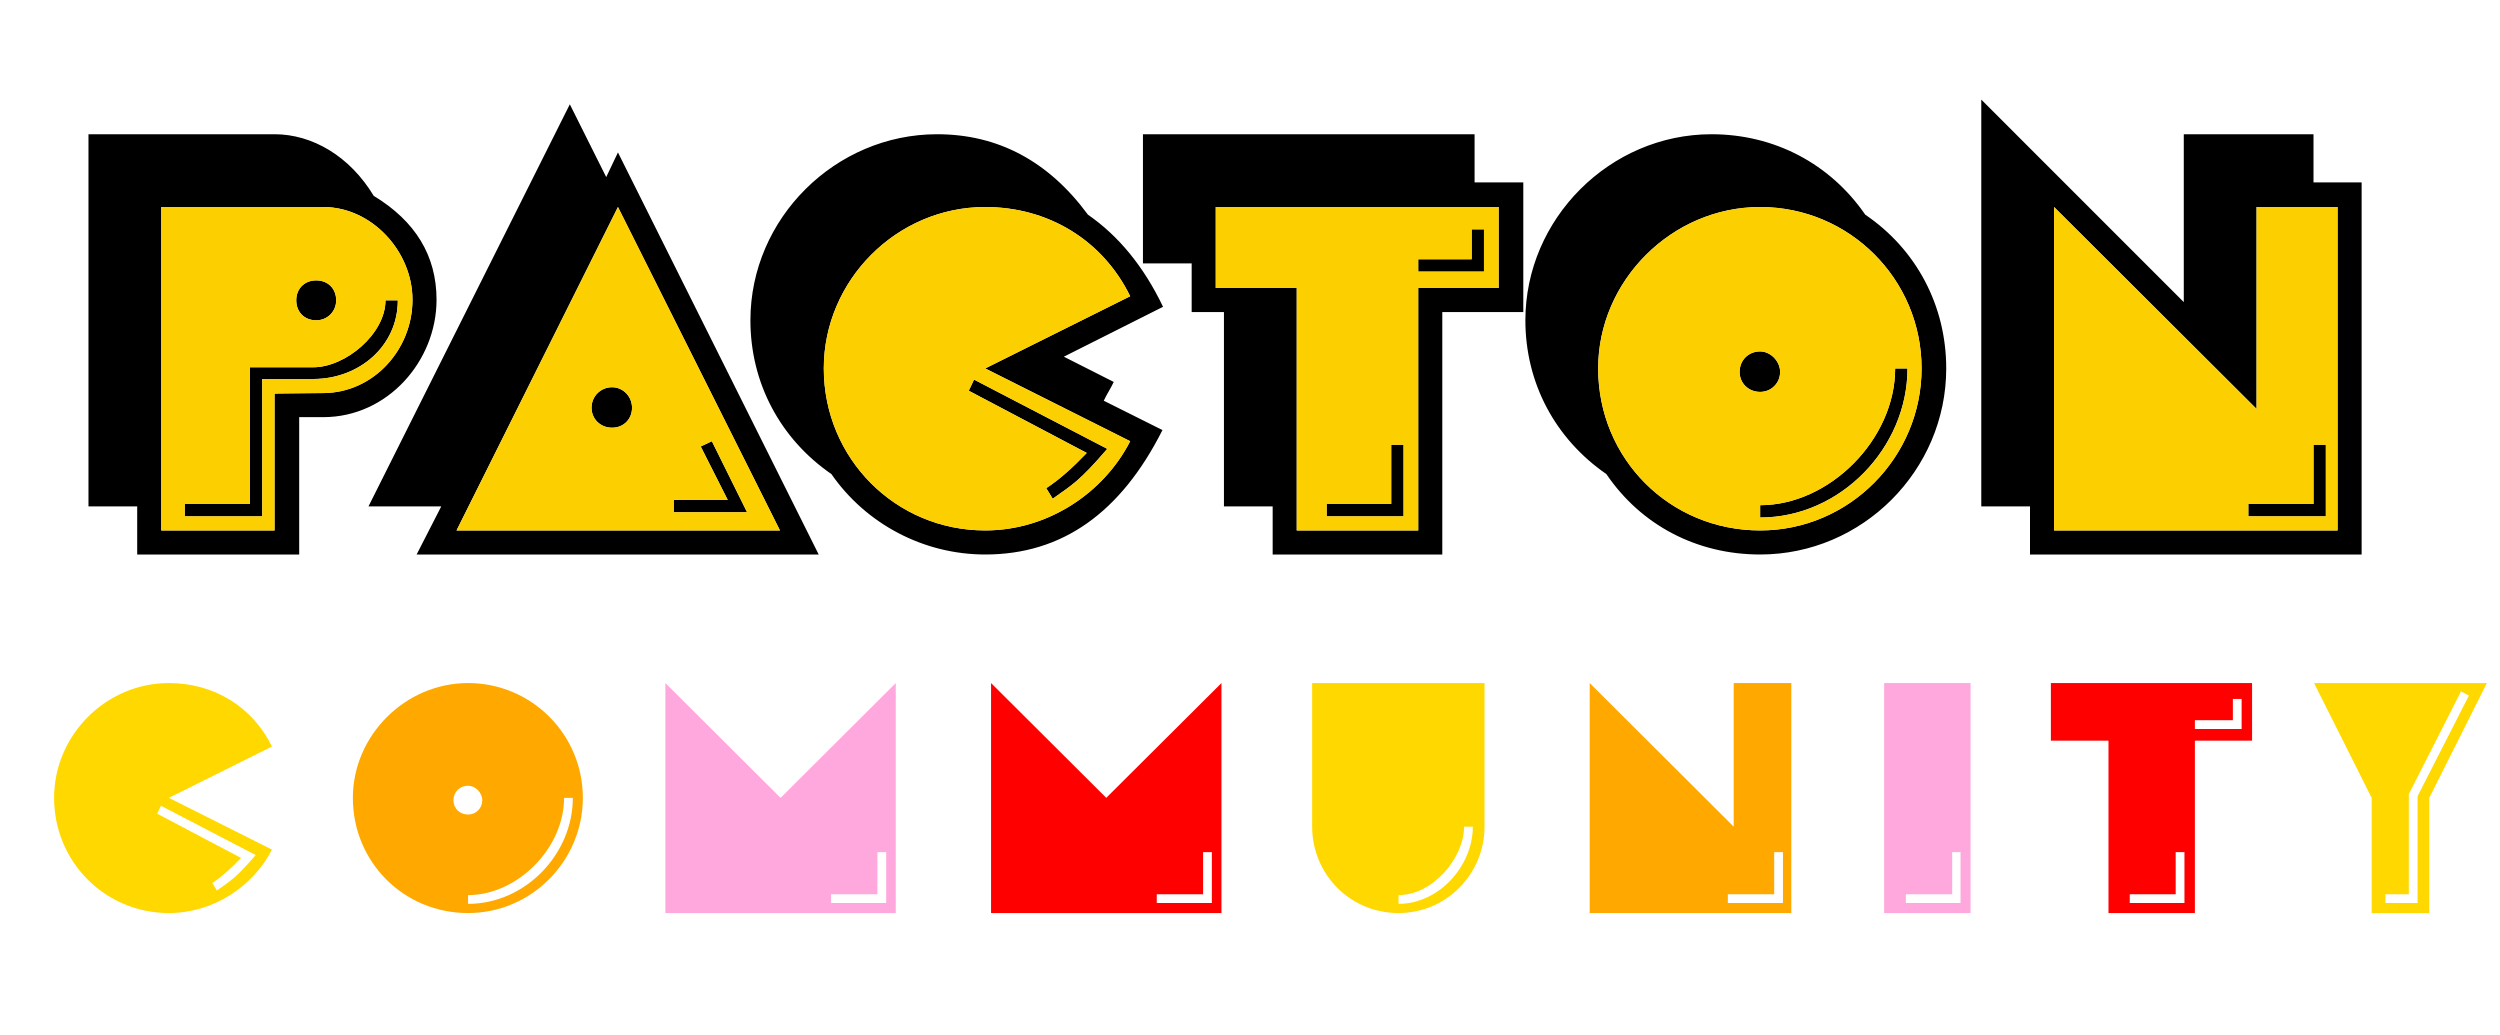 <svg width="575" height="238" viewBox="0 0 575 238" fill="none" xmlns="http://www.w3.org/2000/svg">
<path d="M58.81 196.656L37.018 185.328L36.154 187.152L55.45 197.328C53.146 199.728 51.034 201.648 48.826 203.088L49.882 204.816C52.954 202.608 54.106 202.128 58.81 196.656ZM62.554 171.696L38.842 183.504L62.554 195.408C58.234 203.856 49.114 210 38.842 210C24.154 210 12.442 198.192 12.442 183.504C12.442 169.104 24.346 157.104 38.842 157.104C49.114 157.104 58.042 162.48 62.554 171.696ZM338.753 190.128H336.737C336.737 197.328 329.537 205.872 321.665 205.872V207.888C330.977 207.888 338.753 199.152 338.753 190.128ZM341.441 157.104V190.128C341.441 200.976 332.705 210 321.665 210C310.433 210 301.793 200.976 301.793 190.128V157.104H341.441ZM556.044 183.12L567.852 159.984L566.028 159.024L554.028 182.64V205.68H548.652V207.696H556.044V183.12ZM532.236 157.104H571.98L558.732 183.504V210H545.484V183.504L532.236 157.104Z" fill="#FFD800"/>
<path d="M110.919 184.08C110.919 182.256 109.287 180.72 107.655 180.72C105.735 180.72 104.295 182.16 104.295 184.08C104.295 185.904 105.735 187.344 107.655 187.344C109.479 187.344 110.919 185.904 110.919 184.08ZM131.751 183.504H129.735C129.735 195.12 118.983 205.872 107.655 205.872V207.888C120.807 207.888 131.751 196.464 131.751 183.504ZM134.055 183.504C134.055 198 122.247 210 107.655 210C92.871 210 81.159 198.288 81.159 183.504C81.159 169.2 93.159 157.104 107.655 157.104C122.247 157.104 134.055 168.912 134.055 183.504ZM397.406 207.696H410.079V195.984H408.062V205.68H397.406V207.696ZM411.999 157.104V210H365.631V157.104L398.75 190.128V157.104H411.999Z" fill="#FFA800"/>
<path d="M191.148 207.696H203.82V195.984H201.804V205.68H191.148V207.696ZM206.028 157.104V210H153.036V157.104L179.532 183.504L206.028 157.104ZM438.345 207.696H450.921V195.984H449.001V205.68H438.345V207.696ZM453.225 157.104V210H433.353V157.104H453.225Z" fill="#FFA8DD"/>
<path d="M266.055 207.696H278.727V195.984H276.711V205.68H266.055V207.696ZM280.935 157.104V210H227.943V157.104L254.439 183.504L280.935 157.104ZM489.847 207.696H502.423V195.984H500.407V205.68H489.847V207.696ZM504.823 167.664H515.575V160.752H513.559V165.648H504.823V167.664ZM517.975 157.104V170.352H504.823V210H484.951V170.352H471.703V157.104H517.975Z" fill="#FF0000"/>
<path d="M88.66 69.08H91.495C91.495 79.61 82.585 87.17 72.055 87.17H60.31V118.76H42.49V115.925H57.475V84.47H72.055C79.48 84.47 88.66 76.775 88.66 69.08ZM77.32 69.08C77.32 71.645 75.295 73.67 72.73 73.67C70.03 73.67 68.14 71.78 68.14 69.08C68.14 66.38 70.03 64.49 72.73 64.49C75.43 64.49 77.32 66.38 77.32 69.08ZM94.87 68.945C94.87 57.875 85.555 47.615 74.35 47.615H37.09V122H63.145V90.545L74.35 90.41C85.96 90.275 94.87 80.42 94.87 68.945ZM100.405 68.945C100.405 82.985 89.2 95.945 74.35 95.945H68.815V127.535H31.555V116.465H20.35V30.875H63.145C71.785 30.875 80.425 35.87 85.96 45.05C95.545 50.855 100.405 58.82 100.405 68.945ZM145.369 93.785C145.369 96.35 143.479 98.375 140.779 98.375C138.079 98.375 136.054 96.35 136.054 93.785C136.054 91.085 138.214 89.06 140.779 89.06C143.344 89.06 145.369 91.22 145.369 93.785ZM171.829 117.815H154.954V114.98H167.374L161.164 102.695L163.729 101.48L171.829 117.815ZM179.389 122L142.129 47.615L105.004 122H179.389ZM188.299 127.535H95.825L101.494 116.465H84.754L131.059 23.99L139.429 40.73L142.129 35.06L188.299 127.535ZM224.03 87.305L254.675 103.235C248.06 110.93 246.44 111.605 242.12 114.71L240.635 112.28C243.74 110.255 246.71 107.555 249.95 104.18L222.815 89.87L224.03 87.305ZM226.595 84.74L259.94 68.135C253.595 55.175 241.04 47.615 226.595 47.615C206.21 47.615 189.47 64.49 189.47 84.74C189.47 105.395 205.94 122 226.595 122C241.04 122 253.865 113.36 259.94 101.48L226.595 84.74ZM267.5 70.565L244.685 82.04L256.16 87.845C255.485 89.33 254.54 90.68 253.865 92.165L267.365 98.915C257.78 117.95 244.28 127.535 226.595 127.535C212.42 127.535 199.19 120.515 191.225 109.04C179.48 100.94 172.595 88.115 172.595 73.67C172.595 50.18 192.17 30.875 215.525 30.875C229.565 30.875 241.175 37.085 250.22 49.37C257.24 54.23 263.045 61.25 267.5 70.565ZM322.818 118.76H305.133V115.925H319.983V102.29H322.818V118.76ZM341.313 62.465H326.193V59.63H338.478V52.745H341.313V62.465ZM344.688 66.245V47.615H279.618V66.245H298.248V122H326.193V66.245H344.688ZM350.358 71.78H331.728V127.535H292.713V116.465H281.507V71.78H274.083V60.575H262.877V30.875H339.153V41.945H350.358V71.78ZM409.427 85.55C409.427 88.115 407.402 90.14 404.837 90.14C402.137 90.14 400.112 88.115 400.112 85.55C400.112 82.85 402.137 80.825 404.837 80.825C407.132 80.825 409.427 82.985 409.427 85.55ZM435.887 84.74H438.722C438.722 102.965 423.332 119.03 404.837 119.03V116.195C420.767 116.195 435.887 101.075 435.887 84.74ZM441.962 84.74C441.962 64.22 425.357 47.615 404.837 47.615C384.452 47.615 367.577 64.625 367.577 84.74C367.577 105.53 384.047 122 404.837 122C425.357 122 441.962 105.125 441.962 84.74ZM447.632 84.74C447.632 108.23 428.327 127.535 404.837 127.535C390.257 127.535 377.432 120.785 369.467 109.04C357.722 100.94 350.837 88.115 350.837 73.67C350.837 50.315 370.277 30.875 393.632 30.875C408.077 30.875 420.902 37.625 429.002 49.37C440.747 57.335 447.632 70.295 447.632 84.74ZM534.94 118.76H517.12V115.925H532.105V102.29H534.94V118.76ZM537.64 122V47.615H519.01V94.055L472.435 47.615V122H537.64ZM543.175 127.535H466.9V116.465H455.695V22.91L502.27 69.485V30.875H532.105V41.945H543.175V127.535Z" fill="black"/>
<path d="M91.495 69.08H88.66C88.66 76.775 79.48 84.47 72.055 84.47H57.475V115.925H42.49V118.76H60.31V87.17H72.055C82.585 87.17 91.495 79.61 91.495 69.08ZM77.32 69.08C77.32 66.38 75.43 64.49 72.73 64.49C70.03 64.49 68.14 66.38 68.14 69.08C68.14 71.78 70.03 73.67 72.73 73.67C75.295 73.67 77.32 71.645 77.32 69.08ZM94.87 68.945C94.87 80.285 85.96 90.41 74.35 90.41H63.145V122H37.09V47.615H74.35C85.555 47.615 94.87 57.875 94.87 68.945ZM145.369 93.785C145.369 91.22 143.344 89.06 140.779 89.06C138.214 89.06 136.054 91.085 136.054 93.785C136.054 96.35 138.079 98.375 140.779 98.375C143.479 98.375 145.369 96.35 145.369 93.785ZM154.954 117.815H171.829L163.729 101.48L161.164 102.695L167.374 114.98H154.954V117.815ZM142.129 47.615L179.389 122H105.004L142.129 47.615ZM254.675 103.235L224.03 87.305L222.815 89.87L249.95 104.18C246.71 107.555 243.74 110.255 240.635 112.28L242.12 114.71C246.44 111.605 248.06 110.93 254.675 103.235ZM259.94 68.135L226.595 84.74L259.94 101.48C253.865 113.36 241.04 122 226.595 122C205.94 122 189.47 105.395 189.47 84.74C189.47 64.49 206.21 47.615 226.595 47.615C241.04 47.615 253.595 55.175 259.94 68.135ZM305.133 118.76H322.818V102.29H319.983V115.925H305.133V118.76ZM326.193 62.465H341.313V52.745H338.478V59.63H326.193V62.465ZM344.688 47.615V66.245H326.193V122H298.248V66.245H279.618V47.615H344.688ZM409.427 85.55C409.427 82.985 407.132 80.825 404.837 80.825C402.137 80.825 400.112 82.85 400.112 85.55C400.112 88.115 402.137 90.14 404.837 90.14C407.402 90.14 409.427 88.115 409.427 85.55ZM438.722 84.74H435.887C435.887 101.075 420.767 116.195 404.837 116.195V119.03C423.332 119.03 438.722 102.965 438.722 84.74ZM441.962 84.74C441.962 105.125 425.357 122 404.837 122C384.047 122 367.577 105.53 367.577 84.74C367.577 64.625 384.452 47.615 404.837 47.615C425.357 47.615 441.962 64.22 441.962 84.74ZM517.12 118.76H534.94V102.29H532.105V115.925H517.12V118.76ZM537.64 47.615V122H472.435V47.615L519.01 94.055V47.615H537.64Z" fill="#FCCF00"/>
</svg>
